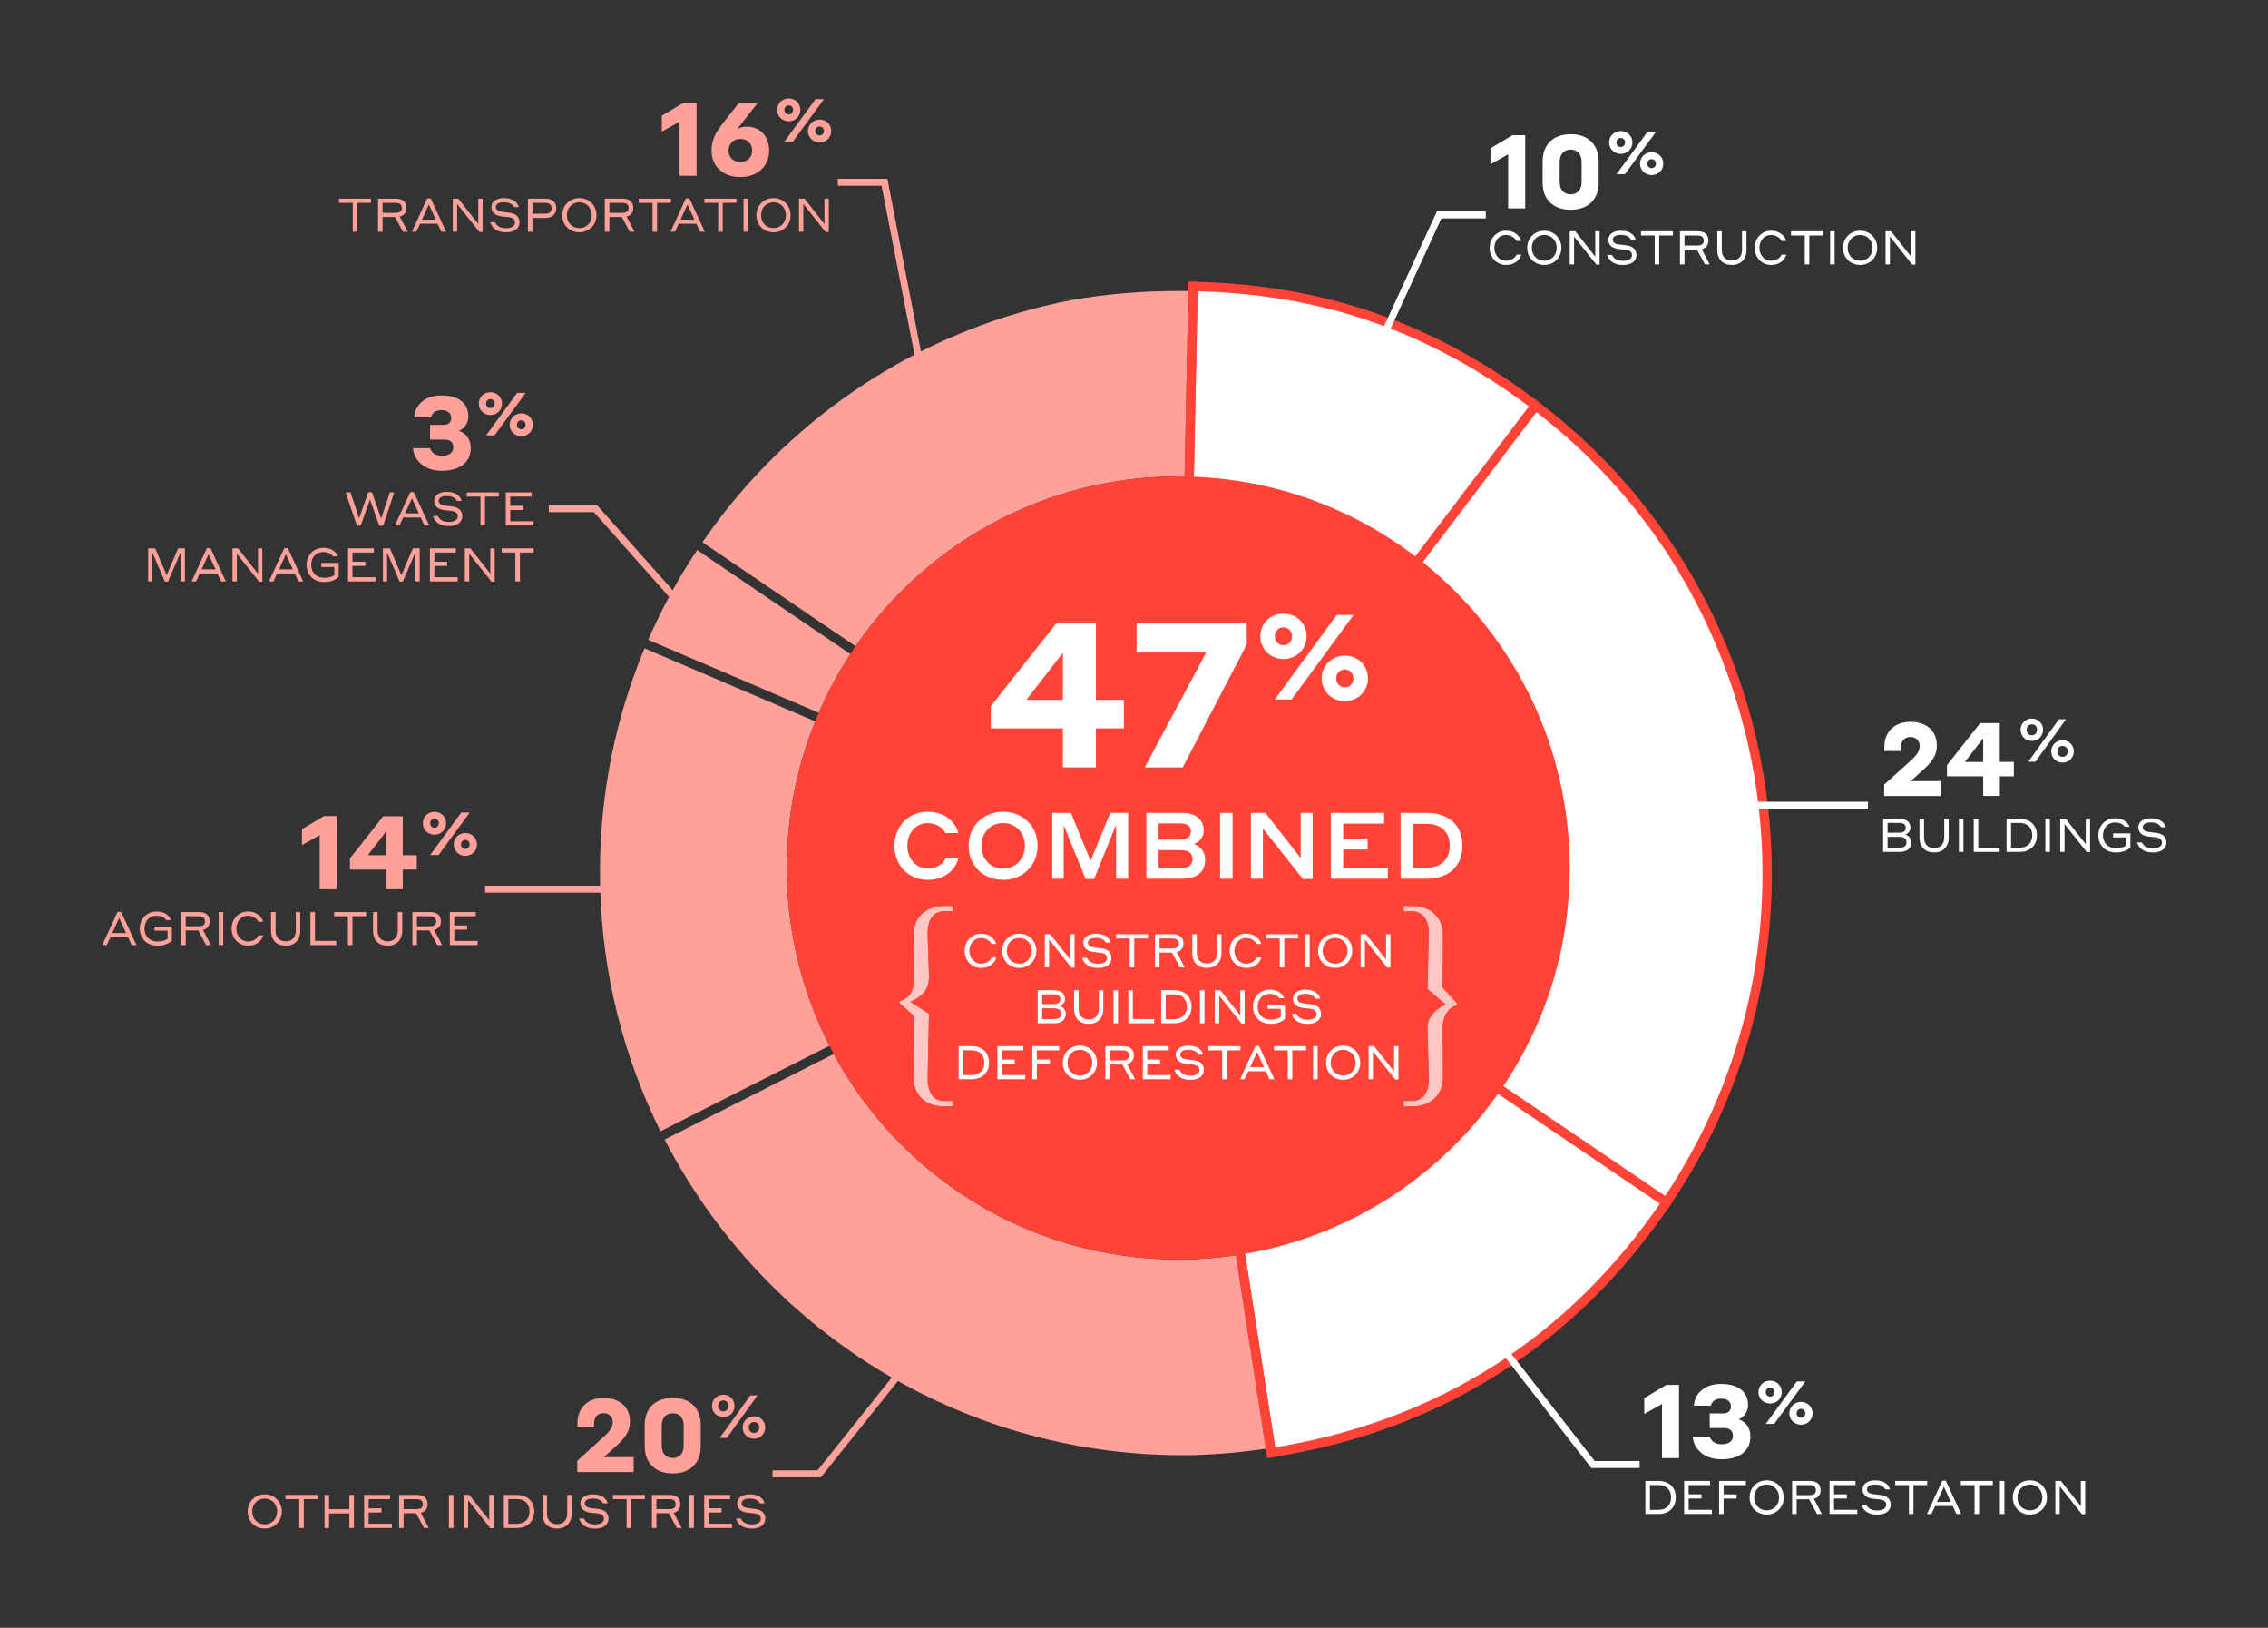 <?xml version="1.0" encoding="utf-8"?>
<!-- Generator: Adobe Illustrator 23.0.1, SVG Export Plug-In . SVG Version: 6.00 Build 0)  -->
<svg version="1.1" xmlns="http://www.w3.org/2000/svg" xmlns:xlink="http://www.w3.org/1999/xlink" x="0px" y="0px"
	 viewBox="0 0 721.41 517.61" style="enable-background:new 0 0 721.41 517.61;" xml:space="preserve">
<rect x="0" y="0" width="721.41" height="517.61" fill="#333333" stroke="none"/>
<style type="text/css">
	.st0{display:none;}
	.st1{display:inline;fill:#FF4337;}
	.st2{fill:#FFFFFF;}
	.st3{fill:#FF4337;}
	.st4{fill:#FFA19B;}
	.st5{fill:#FF7269;}
	.st6{fill:#FFD9D7;}
	.st7{clip-path:url(#SVGID_2_);fill:#FF4337;}
	.st8{clip-path:url(#SVGID_2_);fill:#FFC7C3;}
	.st9{clip-path:url(#SVGID_4_);fill:#FF4337;}
	.st10{clip-path:url(#SVGID_4_);}
	.st11{clip-path:url(#SVGID_6_);fill:#FF4337;}
	.st12{clip-path:url(#SVGID_6_);fill:#FFFFFF;}
	.st13{fill:#FFC7C3;}
	.st14{clip-path:url(#SVGID_8_);fill:#FF4337;}
	.st15{clip-path:url(#SVGID_8_);fill:#FFC7C3;}
</style>
<g id="Layer_2" class="st0">
	<rect x="-147.8" y="-128.7" class="st1" width="1024" height="768"/>
</g>
<g id="Layer_1">
	<path class="st2" d="M375.71,277.59l154.35,104.76c-30.08,44.33-72.76,71.34-125.7,79.57L375.71,277.59"/>
	<path class="st3" d="M375.71,277.59l-0.83,1.23l154.35,104.75l0.83-1.23l-1.23-0.83c-29.89,44.01-72.13,70.75-124.7,78.94
		l0.23,1.47l1.47-0.23l-28.65-184.33L375.71,277.59l-0.83,1.23L375.71,277.59l-1.47,0.23l28.88,185.79l1.47-0.23
		c53.31-8.27,96.41-35.56,126.69-80.2l0.83-1.23l-158.4-107.5l0.52,3.37L375.71,277.59"/>
	<path class="st2" d="M375.71,277.59L488.4,128.93c78.82,59.75,97.2,171.57,41.66,253.41L375.71,277.59"/>
	<path class="st3" d="M375.71,277.59l1.18,0.9l112.69-148.65l-1.18-0.9l-0.9,1.18c47.73,36.18,73.12,91.62,73.12,147.8
		c0,35.84-10.33,71.97-31.8,103.59l1.23,0.83l0.83-1.23L376.54,276.36L375.71,277.59l1.18,0.9L375.71,277.59l-0.83,1.23
		L530.45,384.4l0.83-1.23c21.81-32.13,32.31-68.85,32.31-105.26c0-57.06-25.8-113.4-74.3-150.16l-1.18-0.9L373.58,277.94l1.29,0.88
		L375.71,277.59"/>
	<path class="st2" d="M375.71,277.59l3.79-186.5c41.2,0.84,76.06,12.95,108.9,37.85L375.71,277.59"/>
	<path class="st3" d="M375.71,277.59l1.48,0.03l3.79-186.5l-1.48-0.03l-0.03,1.48c40.93,0.84,75.4,12.83,108.03,37.55l0.9-1.18
		l-1.18-0.9L374.53,276.69L375.71,277.59l1.48,0.03L375.71,277.59l1.18,0.9l113.59-149.84l-1.18-0.9
		C456.24,102.68,421,90.44,379.53,89.6l-1.48-0.03l-3.91,192.54l2.76-3.64L375.71,277.59"/>
	<path class="st4" d="M375.08,92.52c-11.84,0-23.32,0.98-34.38,2.92c-45.17,8.76-84.49,33.92-111.51,69.03
		c-1.97,2.59-3.88,5.24-5.76,7.96l48.71,33.06c22.45-32.62,60.05-54.01,102.64-54.01c0.67,0,1.35,0.01,2.01,0.02l1.2-58.96
		C377.02,92.53,376.04,92.52,375.08,92.52"/>
	<path class="st3" d="M378.05,89.57L378,92.06l-1.21,59.44c0.99,0.02,1.98,0.04,2.96,0.08l1.26-61.95
		c-0.49-0.01-0.99-0.02-1.48-0.03l-0.02,0C379.02,89.59,378.53,89.59,378.05,89.57"/>
	<path class="st4" d="M221.76,174.9c-1.53,2.29-2.99,4.57-4.37,6.85c-1.18,1.95-2.33,3.94-3.44,5.94l0.01,0.01l-0.02,0.02
		c-2.82,5.1-5.42,10.35-7.76,15.73l54.25,23.21c2.83-6.54,6.2-12.79,10.05-18.69L221.76,174.9"/>
	<polyline class="st4" points="221.76,174.9 221.76,174.9 270.48,207.96 270.48,207.96 221.76,174.9 	"/>
	<path class="st4" d="M205.01,206.16c-9.14,21.93-14.18,45.99-14.18,71.23c0,1.42,0.02,2.83,0.05,4.25h0.01v0.26
		c0.67,27.91,7.5,54.29,19.19,77.83l53.74-27.19c-8.66-16.97-13.55-36.18-13.55-56.54c0-16.48,3.2-32.22,9.02-46.61L205.01,206.16"
		/>
	<polyline class="st3" points="205.01,206.16 205.01,206.16 259.28,229.38 259.28,229.38 205.01,206.16 	"/>
	<polyline class="st4" points="206.16,203.43 206.16,203.43 206.17,203.44 206.17,203.44 206.16,203.43 	"/>
	<polyline class="st5" points="206.17,203.44 206.17,203.44 260.43,226.65 260.43,226.65 206.17,203.44 	"/>
	<path class="st4" d="M265.19,335.16l-53.78,27.21c30.81,59.61,93.02,100.36,164.75,100.36c1.31,0,2.6-0.01,3.9-0.04
		c7.47-0.23,15.01-0.9,22.6-2.02l-9.56-61.5c-5.98,0.88-12.11,1.34-18.33,1.34C327.42,400.51,286.24,374.08,265.19,335.16"/>
	<polyline class="st4" points="393.11,399.17 393.11,399.17 402.67,460.67 402.67,460.67 393.11,399.17 	"/>
	<path class="st4" d="M406.05,463.15c-0.49,0.08-0.98,0.16-1.46,0.23L406.05,463.15"/>
	<path class="st3" d="M265.19,335.16l-53.78,27.21l0,0L265.19,335.16L265.19,335.16"/>
	<path class="st3" d="M396.04,398.7c-0.97,0.17-1.95,0.32-2.93,0.47l9.56,61.5h0l0.03,0.18l0.43,2.76c0.49-0.08,0.98-0.15,1.47-0.23
		l0,0c0.49-0.08,0.98-0.15,1.46-0.23L396.04,398.7"/>
	<polyline class="st4" points="210.07,359.72 209.92,359.8 209.92,359.8 210.07,359.72 210.07,359.72 	"/>
	<polyline class="st5" points="263.81,332.54 210.07,359.72 210.07,359.72 263.81,332.54 263.81,332.54 	"/>
	<g>
		<path class="st2" d="M534.07,463.64h-5.42v-17.19l-5.64,3.17v-5.06l7.01-4.18h4.05V463.64z"/>
		<path class="st2" d="M547.64,464.03c-6.39,0-9-4.05-9.23-7.18h5.48c0.2,0.95,1.21,2.41,3.72,2.41c2.32,0,3.62-1.04,3.62-2.64
			c0-1.66-0.98-2.51-2.8-2.51h-4.6v-4.67h4.24c1.6,0,2.51-0.78,2.51-2.22c0-1.57-1.21-2.48-3.17-2.48c-2.25,0-3.03,1.34-3.23,2.25
			h-5.38c0.13-3.26,2.81-6.92,8.61-6.92c5.48,0,8.61,2.48,8.61,6.66c0,2.58-1.66,4.05-3,4.6c1.73,0.52,3.75,2.12,3.75,5.61
			C556.77,461.19,553.38,464.03,547.64,464.03z"/>
	</g>
	<g>
		<path class="st2" d="M559.34,442.67c0-2.05,1.62-3.63,3.71-3.63c2.07,0,3.69,1.58,3.69,3.63c0,2.06-1.62,3.63-3.69,3.63
			C560.95,446.31,559.34,444.73,559.34,442.67z M571.55,439.27h2.7l-9.91,13.51h-2.68L571.55,439.27z M564.42,442.67
			c0-0.8-0.57-1.43-1.37-1.43c-0.82,0-1.39,0.63-1.39,1.43c0,0.8,0.57,1.43,1.39,1.43C563.85,444.1,564.42,443.47,564.42,442.67z
			 M569.16,449.41c0-2.05,1.64-3.63,3.71-3.63s3.69,1.58,3.69,3.63c0,2.05-1.62,3.63-3.69,3.63S569.16,451.46,569.16,449.41z
			 M574.23,449.41c0-0.8-0.57-1.43-1.37-1.43c-0.82,0-1.39,0.63-1.39,1.43c0,0.8,0.57,1.43,1.39,1.43
			C573.66,450.84,574.23,450.21,574.23,449.41z"/>
	</g>
	<g>
		<path class="st2" d="M523.37,470.91h4.15c3.38,0,5.51,2.06,5.51,5.26c0,3.14-2.12,5.26-5.51,5.26h-4.15V470.91z M524.81,472.23
			v7.88h2.71c2.49,0,4.03-1.54,4.03-3.94c0-2.47-1.54-3.94-4.03-3.94H524.81z"/>
		<path class="st2" d="M535.7,470.91h8.24v1.33h-6.82v2.93h4.08v1.33h-4.08v3.59h7.41v1.33h-8.83V470.91z"/>
		<path class="st2" d="M546.81,470.91h8.54v1.35h-7.1v2.92h4.13v1.35h-4.13v4.91h-1.44V470.91z"/>
		<path class="st2" d="M556.51,476.17c0-3.07,2.33-5.44,5.44-5.44c3.1,0,5.44,2.37,5.44,5.44c0,3.07-2.34,5.44-5.44,5.44
			C558.8,481.61,556.51,479.27,556.51,476.17z M565.9,476.17c0-2.24-1.59-4.1-3.96-4.1c-2.37,0-3.96,1.85-3.96,4.1
			c0,2.3,1.59,4.1,3.96,4.1C564.32,480.28,565.9,478.44,565.9,476.17z"/>
		<path class="st2" d="M570.04,470.91h5.59c2.27,0,3.47,1.02,3.47,2.98c0,1.39-0.76,2.36-2.15,2.71l2.55,4.83h-1.53l-2.52-4.68
			h-3.97v4.68h-1.44V470.91z M571.48,472.24v3.19h4.1c1.35,0,2.03-0.47,2.03-1.54c0-1.14-0.68-1.64-2.03-1.64H571.48z"/>
		<path class="st2" d="M581.95,470.91h8.24v1.33h-6.82v2.93h4.08v1.33h-4.08v3.59h7.41v1.33h-8.83V470.91z"/>
		<path class="st2" d="M593.87,473.61c0,0.86,0.73,1.35,2.02,1.51l2.06,0.24c1.78,0.21,3.45,0.93,3.45,3.13
			c0,1.7-1.39,3.14-4.28,3.14c-3.26,0-4.58-1.66-5.05-3.2h1.54c0.34,0.8,1.27,1.88,3.51,1.88c1.82,0,2.85-0.74,2.85-1.75
			c0-1.23-0.87-1.63-2.13-1.78l-2.07-0.22c-1.88-0.21-3.32-1.11-3.32-2.95c0-1.72,1.57-2.87,3.99-2.87c3.14,0,4.39,1.54,4.73,2.86
			h-1.5c-0.35-0.7-1.23-1.54-3.23-1.54C594.73,472.05,593.87,472.67,593.87,473.61z"/>
		<path class="st2" d="M602.83,470.91h10.18v1.33h-4.37v9.19h-1.44v-9.19h-4.37V470.91z"/>
		<path class="st2" d="M621.12,478.9h-5.6l-1.17,2.53h-1.42l4.86-10.58h1.14l4.88,10.58h-1.51L621.12,478.9z M620.53,477.59
			l-2.21-4.8l-2.21,4.8H620.53z"/>
		<path class="st2" d="M623.7,470.91h10.18v1.33h-4.37v9.19h-1.44v-9.19h-4.37V470.91z"/>
		<path class="st2" d="M636.13,470.91h1.44v10.52h-1.44V470.91z"/>
		<path class="st2" d="M640.23,476.17c0-3.07,2.33-5.44,5.44-5.44c3.1,0,5.44,2.37,5.44,5.44c0,3.07-2.34,5.44-5.44,5.44
			C642.53,481.61,640.23,479.27,640.23,476.17z M649.63,476.17c0-2.24-1.59-4.1-3.96-4.1c-2.37,0-3.96,1.85-3.96,4.1
			c0,2.3,1.59,4.1,3.96,4.1C648.04,480.28,649.63,478.44,649.63,476.17z"/>
		<path class="st2" d="M663.25,481.51h-1.02l-7.08-8.91v8.83h-1.38v-10.52h1.75l6.36,8.06v-8.06h1.38V481.51z"/>
	</g>
	<path class="st4" d="M107.11,282.75h-5.42v-17.19l-5.64,3.17v-5.06l7.01-4.18h4.05V282.75z"/>
	<path class="st4" d="M128.12,276.52v6.23h-5.29v-6.23h-11.52v-3.56l10.57-13.38h6.23v12.36h4.47v4.57H128.12z M122.83,271.95v-7.54
		l-5.84,7.54H122.83z"/>
	<path class="st4" d="M134.5,261.78c0-2.05,1.62-3.63,3.71-3.63c2.07,0,3.69,1.58,3.69,3.63c0,2.06-1.62,3.63-3.69,3.63
		C136.11,265.42,134.5,263.84,134.5,261.78z M146.71,258.38h2.7l-9.91,13.51h-2.68L146.71,258.38z M139.58,261.78
		c0-0.8-0.57-1.43-1.37-1.43c-0.82,0-1.39,0.63-1.39,1.43c0,0.8,0.57,1.43,1.39,1.43C139.01,263.21,139.58,262.58,139.58,261.78z
		 M144.32,268.52c0-2.05,1.64-3.63,3.71-3.63c2.07,0,3.69,1.58,3.69,3.63c0,2.05-1.62,3.63-3.69,3.63
		C145.95,272.15,144.32,270.57,144.32,268.52z M149.39,268.52c0-0.8-0.57-1.43-1.37-1.43c-0.82,0-1.39,0.63-1.39,1.43
		c0,0.8,0.57,1.43,1.39,1.43C148.82,269.95,149.39,269.32,149.39,268.52z"/>
	<path class="st4" d="M40.72,298.01h-5.6l-1.17,2.53h-1.42l4.86-10.58h1.14l4.88,10.58h-1.51L40.72,298.01z M40.12,296.7l-2.21-4.8
		l-2.21,4.8H40.12z"/>
	<path class="st4" d="M50.09,300.72c-3.36,0-5.62-2.25-5.62-5.45c0-3.11,2.24-5.42,5.34-5.42c2.92,0,4.21,1.63,4.59,2.71h-1.5
		c-0.37-0.47-1.28-1.38-3.1-1.38c-2.39,0-3.85,1.79-3.85,4.09c0,2.47,1.67,4.12,4.13,4.12c1.6,0,2.68-0.44,3.23-0.86v-2.59h-4.15
		v-1.29h5.51v4.45C53.88,299.86,52.44,300.72,50.09,300.72z"/>
	<path class="st4" d="M57.64,290.02h5.59c2.27,0,3.47,1.02,3.47,2.98c0,1.39-0.76,2.36-2.15,2.71l2.55,4.83h-1.53l-2.52-4.68h-3.97
		v4.68h-1.44V290.02z M59.08,291.35v3.19h4.1c1.35,0,2.03-0.47,2.03-1.54c0-1.14-0.68-1.64-2.03-1.64H59.08z"/>
	<path class="st4" d="M69.56,290.02H71v10.52h-1.44V290.02z"/>
	<path class="st4" d="M73.67,295.28c0-3.04,2.21-5.44,5.2-5.44c3.07,0,4.51,2,4.85,3.26h-1.5c-0.37-0.74-1.45-1.91-3.35-1.91
		c-2.25,0-3.7,1.88-3.7,4.09s1.45,4.09,3.7,4.09c2.13,0,3.04-1.24,3.38-1.93h1.47c-0.31,1.19-1.64,3.28-4.85,3.28
		C75.86,300.72,73.67,298.33,73.67,295.28z"/>
	<path class="st4" d="M94.09,295.98v-5.96h1.42v6.08c0,2.55-1.62,4.62-4.64,4.62c-3.14,0-4.65-2.05-4.65-4.62v-6.08h1.44v5.96
		c0,2,1.14,3.36,3.22,3.36C92.92,299.34,94.09,297.98,94.09,295.98z"/>
	<path class="st4" d="M106.98,300.54h-8.24v-10.52h1.44v9.17h6.8V300.54z"/>
	<path class="st4" d="M106.3,290.02h10.18v1.33h-4.37v9.19h-1.44v-9.19h-4.37V290.02z"/>
	<path class="st4" d="M126.53,295.98v-5.96h1.42v6.08c0,2.55-1.62,4.62-4.64,4.62c-3.14,0-4.65-2.05-4.65-4.62v-6.08h1.44v5.96
		c0,2,1.14,3.36,3.22,3.36C125.36,299.34,126.53,297.98,126.53,295.98z"/>
	<path class="st4" d="M131.18,290.02h5.59c2.27,0,3.47,1.02,3.47,2.98c0,1.39-0.76,2.36-2.15,2.71l2.55,4.83h-1.53l-2.52-4.68h-3.97
		v4.68h-1.44V290.02z M132.62,291.35v3.19h4.1c1.35,0,2.03-0.47,2.03-1.54c0-1.14-0.68-1.64-2.03-1.64H132.62z"/>
	<path class="st4" d="M143.08,290.02h8.24v1.33h-6.82v2.93h4.08v1.33h-4.08v3.59h7.41v1.33h-8.83V290.02z"/>
	<path class="st4" d="M140.59,149.7c-6.39,0-9-4.05-9.23-7.18h5.48c0.2,0.95,1.21,2.41,3.72,2.41c2.32,0,3.62-1.04,3.62-2.64
		c0-1.66-0.98-2.51-2.8-2.51h-4.6v-4.67h4.24c1.6,0,2.51-0.78,2.51-2.22c0-1.57-1.21-2.48-3.17-2.48c-2.25,0-3.03,1.34-3.23,2.25
		h-5.38c0.13-3.26,2.81-6.92,8.61-6.92c5.48,0,8.61,2.48,8.61,6.66c0,2.58-1.66,4.04-3,4.6c1.73,0.52,3.75,2.12,3.75,5.61
		C149.73,146.86,146.34,149.7,140.59,149.7z"/>
	<path class="st4" d="M152.29,128.34c0-2.06,1.62-3.63,3.71-3.63c2.07,0,3.69,1.58,3.69,3.63c0,2.05-1.62,3.63-3.69,3.63
		C153.91,131.97,152.29,130.39,152.29,128.34z M164.51,124.93h2.7l-9.91,13.51h-2.68L164.51,124.93z M157.37,128.34
		c0-0.8-0.57-1.43-1.37-1.43c-0.82,0-1.39,0.63-1.39,1.43c0,0.8,0.57,1.43,1.39,1.43C156.8,129.77,157.37,129.14,157.37,128.34z
		 M162.11,135.08c0-2.05,1.64-3.63,3.71-3.63s3.69,1.58,3.69,3.63c0,2.06-1.62,3.63-3.69,3.63S162.11,137.13,162.11,135.08z
		 M167.19,135.08c0-0.8-0.57-1.43-1.37-1.43c-0.82,0-1.39,0.63-1.39,1.43s0.57,1.43,1.39,1.43
		C166.62,136.5,167.19,135.87,167.19,135.08z"/>
	<path class="st4" d="M117.68,158.83l-2.96,8.33h-1.17l-3.62-10.58h1.56l2.73,8.25l2.9-8.31h1.2l2.92,8.39l2.76-8.33h1.39
		l-3.51,10.58h-1.25L117.68,158.83z"/>
	<path class="st4" d="M133.83,164.56h-5.6l-1.17,2.53h-1.42l4.86-10.58h1.14l4.88,10.58H135L133.83,164.56z M133.24,163.26
		l-2.21-4.8l-2.21,4.8H133.24z"/>
	<path class="st4" d="M139.52,159.27c0,0.86,0.73,1.35,2.02,1.51l2.06,0.24c1.78,0.21,3.45,0.93,3.45,3.13
		c0,1.7-1.39,3.14-4.28,3.14c-3.26,0-4.58-1.66-5.05-3.2h1.54c0.34,0.8,1.27,1.88,3.51,1.88c1.82,0,2.85-0.74,2.85-1.75
		c0-1.23-0.87-1.63-2.13-1.78l-2.07-0.22c-1.88-0.21-3.32-1.11-3.32-2.95c0-1.72,1.57-2.87,3.99-2.87c3.14,0,4.39,1.54,4.73,2.86
		h-1.5c-0.35-0.7-1.23-1.54-3.23-1.54C140.38,157.72,139.52,158.34,139.52,159.27z"/>
	<path class="st4" d="M148.47,156.58h10.18v1.33h-4.37v9.19h-1.44v-9.19h-4.37V156.58z"/>
	<path class="st4" d="M160.88,156.58h8.24v1.33h-6.82v2.93h4.08v1.33h-4.08v3.59h7.41v1.33h-8.83V156.58z"/>
	<path class="st4" d="M53.01,182.9l3.66-8.54h2.15v10.52h-1.36v-9.28l-4.02,9.34h-0.99l-3.99-9.28v9.22h-1.33v-10.52h2.22
		L53.01,182.9z"/>
	<path class="st4" d="M69.14,182.36h-5.6l-1.17,2.53h-1.42l4.86-10.58h1.14l4.88,10.58h-1.51L69.14,182.36z M68.55,181.05l-2.21-4.8
		l-2.21,4.8H68.55z"/>
	<path class="st4" d="M83.43,184.96h-1.02l-7.08-8.91v8.83h-1.38v-10.52h1.75l6.36,8.06v-8.06h1.38V184.96z"/>
	<path class="st4" d="M93.75,182.36h-5.6l-1.17,2.53h-1.42l4.86-10.58h1.14l4.88,10.58h-1.51L93.75,182.36z M93.16,181.05l-2.21-4.8
		l-2.21,4.8H93.16z"/>
	<path class="st4" d="M103.14,185.07c-3.36,0-5.62-2.25-5.62-5.45c0-3.11,2.24-5.42,5.34-5.42c2.92,0,4.21,1.63,4.59,2.71h-1.5
		c-0.37-0.47-1.28-1.38-3.1-1.38c-2.39,0-3.85,1.79-3.85,4.09c0,2.47,1.67,4.12,4.13,4.12c1.6,0,2.68-0.44,3.23-0.86v-2.59h-4.15
		v-1.29h5.51v4.45C106.93,184.21,105.49,185.07,103.14,185.07z"/>
	<path class="st4" d="M110.69,174.37h8.24v1.33h-6.82v2.93h4.08v1.33h-4.08v3.59h7.41v1.33h-8.83V174.37z"/>
	<path class="st4" d="M127.68,182.9l3.66-8.54h2.15v10.52h-1.36v-9.28l-4.02,9.34h-0.99l-3.99-9.28v9.22h-1.33v-10.52h2.22
		L127.68,182.9z"/>
	<path class="st4" d="M136.75,174.37h8.24v1.33h-6.82v2.93h4.08v1.33h-4.08v3.59h7.41v1.33h-8.83V174.37z"/>
	<path class="st4" d="M157.34,184.96h-1.02l-7.08-8.91v8.83h-1.38v-10.52h1.75l6.36,8.06v-8.06h1.38V184.96z"/>
	<path class="st4" d="M159.57,174.37h10.18v1.33h-4.37v9.19h-1.44v-9.19h-4.37V174.37z"/>
	<path class="st4" d="M221.56,55.9h-5.42V38.7l-5.64,3.16v-5.06l7.01-4.18h4.05V55.9z"/>
	<path class="st4" d="M235.49,56.29c-5.64,0-9.17-3.52-9.17-8.38c0-3.65,1.47-5.97,3.85-9l4.83-6.17h6l-6.62,8.42
		c0.72-0.49,1.73-0.88,3.16-0.88c4.27,0,7.11,3.1,7.11,7.6C244.65,52.7,241.16,56.29,235.49,56.29z M235.49,44.18
		c-2.25,0-3.75,1.57-3.75,3.72c0,2.06,1.43,3.62,3.75,3.62c2.35,0,3.75-1.57,3.75-3.65C239.24,45.75,237.83,44.18,235.49,44.18z"/>
	<path class="st4" d="M247.18,34.93c0-2.06,1.62-3.63,3.71-3.63c2.07,0,3.69,1.58,3.69,3.63c0,2.05-1.62,3.63-3.69,3.63
		C248.8,38.56,247.18,36.98,247.18,34.93z M259.4,31.52h2.7l-9.91,13.51h-2.68L259.4,31.52z M252.26,34.93
		c0-0.8-0.57-1.43-1.37-1.43c-0.82,0-1.39,0.63-1.39,1.43c0,0.8,0.57,1.43,1.39,1.43C251.69,36.36,252.26,35.73,252.26,34.93z
		 M257,41.66c0-2.05,1.64-3.63,3.71-3.63c2.07,0,3.69,1.58,3.69,3.63c0,2.06-1.62,3.63-3.69,3.63C258.64,45.3,257,43.72,257,41.66z
		 M262.08,41.66c0-0.8-0.57-1.43-1.37-1.43c-0.82,0-1.39,0.63-1.39,1.43c0,0.8,0.57,1.43,1.39,1.43
		C261.51,43.09,262.08,42.46,262.08,41.66z"/>
	<path class="st4" d="M107.84,63.17h10.18v1.33h-4.37v9.19h-1.44V64.5h-4.37V63.17z"/>
	<path class="st4" d="M120.25,63.17h5.59c2.27,0,3.47,1.02,3.47,2.98c0,1.39-0.76,2.36-2.15,2.71l2.55,4.83h-1.53l-2.52-4.68h-3.97
		v4.68h-1.44V63.17z M121.69,64.5v3.19h4.1c1.35,0,2.03-0.47,2.03-1.54c0-1.14-0.68-1.64-2.03-1.64H121.69z"/>
	<path class="st4" d="M139.21,71.15h-5.6l-1.17,2.53h-1.42l4.86-10.58h1.14l4.88,10.58h-1.51L139.21,71.15z M138.62,69.85l-2.21-4.8
		l-2.21,4.8H138.62z"/>
	<path class="st4" d="M153.5,73.76h-1.02l-7.08-8.91v8.83h-1.38V63.17h1.75l6.36,8.06v-8.06h1.38V73.76z"/>
	<path class="st4" d="M157.72,65.86c0,0.86,0.73,1.35,2.02,1.51l2.06,0.24c1.78,0.21,3.45,0.93,3.45,3.13c0,1.7-1.39,3.14-4.28,3.14
		c-3.26,0-4.58-1.66-5.05-3.2h1.54c0.34,0.8,1.27,1.88,3.51,1.88c1.82,0,2.85-0.74,2.85-1.75c0-1.23-0.87-1.63-2.13-1.78l-2.07-0.22
		c-1.88-0.21-3.32-1.11-3.32-2.95c0-1.72,1.57-2.87,3.99-2.87c3.14,0,4.39,1.54,4.73,2.86h-1.5c-0.35-0.7-1.23-1.54-3.23-1.54
		C158.58,64.31,157.72,64.93,157.72,65.86z"/>
	<path class="st4" d="M167.92,63.17h5.47c2.33,0,3.54,1.11,3.54,3.04c0,1.85-1.21,3.1-3.54,3.1h-4.03v4.39h-1.44V63.17z
		 M169.36,64.5v3.47h4.07c1.35,0,2.02-0.73,2.02-1.73c0-1.1-0.67-1.73-2.02-1.73H169.36z"/>
	<path class="st4" d="M178.85,68.43c0-3.07,2.33-5.44,5.44-5.44c3.1,0,5.44,2.37,5.44,5.44s-2.34,5.44-5.44,5.44
		C181.14,73.87,178.85,71.52,178.85,68.43z M188.24,68.43c0-2.24-1.59-4.1-3.96-4.1c-2.37,0-3.96,1.85-3.96,4.1
		c0,2.3,1.59,4.1,3.96,4.1C186.66,72.53,188.24,70.69,188.24,68.43z"/>
	<path class="st4" d="M192.38,63.17h5.59c2.27,0,3.47,1.02,3.47,2.98c0,1.39-0.76,2.36-2.15,2.71l2.55,4.83h-1.53l-2.52-4.68h-3.97
		v4.68h-1.44V63.17z M193.82,64.5v3.19h4.1c1.35,0,2.03-0.47,2.03-1.54c0-1.14-0.68-1.64-2.03-1.64H193.82z"/>
	<path class="st4" d="M203.19,63.17h10.18v1.33H209v9.19h-1.44V64.5h-4.37V63.17z"/>
	<path class="st4" d="M221.49,71.15h-5.6l-1.17,2.53h-1.42l4.86-10.58h1.14l4.88,10.58h-1.51L221.49,71.15z M220.89,69.85l-2.21-4.8
		l-2.21,4.8H220.89z"/>
	<path class="st4" d="M224.07,63.17h10.18v1.33h-4.37v9.19h-1.44V64.5h-4.37V63.17z"/>
	<path class="st4" d="M236.5,63.17h1.44v10.52h-1.44V63.17z"/>
	<path class="st4" d="M240.6,68.43c0-3.07,2.33-5.44,5.44-5.44c3.1,0,5.44,2.37,5.44,5.44s-2.34,5.44-5.44,5.44
		C242.9,73.87,240.6,71.52,240.6,68.43z M250,68.43c0-2.24-1.59-4.1-3.96-4.1c-2.37,0-3.96,1.85-3.96,4.1c0,2.3,1.59,4.1,3.96,4.1
		C248.41,72.53,250,70.69,250,68.43z"/>
	<path class="st4" d="M263.62,73.76h-1.02l-7.08-8.91v8.83h-1.38V63.17h1.75l6.36,8.06v-8.06h1.38V73.76z"/>
	<g>
		<path class="st2" d="M485.14,66.27h-5.42V49.08l-5.64,3.16v-5.06l7.01-4.18h4.05V66.27z"/>
		<path class="st2" d="M508.5,51.33v6.72c0,5.42-3.39,8.65-8.91,8.65c-5.48,0-8.91-3.23-8.91-8.65v-6.72c0-5.35,3.39-8.65,8.91-8.65
			C505.14,42.69,508.5,45.98,508.5,51.33z M503.08,57.89V51.5c0-2.28-1.14-3.92-3.49-3.92c-2.32,0-3.49,1.63-3.49,3.92v6.39
			c0,2.28,1.17,3.91,3.49,3.91C501.94,61.8,503.08,60.17,503.08,57.89z"/>
	</g>
	<g>
		<path class="st2" d="M511.84,45.31c0-2.06,1.62-3.63,3.71-3.63c2.07,0,3.69,1.58,3.69,3.63c0,2.05-1.62,3.63-3.69,3.63
			C513.46,48.94,511.84,47.36,511.84,45.31z M524.06,41.9h2.7l-9.91,13.51h-2.68L524.06,41.9z M516.92,45.31
			c0-0.8-0.57-1.43-1.37-1.43c-0.82,0-1.39,0.63-1.39,1.43c0,0.8,0.57,1.43,1.39,1.43C516.35,46.74,516.92,46.11,516.92,45.31z
			 M521.66,52.04c0-2.05,1.64-3.63,3.71-3.63c2.07,0,3.69,1.58,3.69,3.63c0,2.06-1.62,3.63-3.69,3.63
			C523.3,55.68,521.66,54.1,521.66,52.04z M526.74,52.04c0-0.8-0.57-1.43-1.37-1.43c-0.82,0-1.39,0.63-1.39,1.43
			s0.57,1.43,1.39,1.43C526.17,53.47,526.74,52.84,526.74,52.04z"/>
	</g>
	<g>
		<path class="st2" d="M473.83,78.81c0-3.04,2.21-5.44,5.2-5.44c3.07,0,4.51,2,4.85,3.26h-1.5c-0.37-0.74-1.45-1.91-3.35-1.91
			c-2.25,0-3.7,1.88-3.7,4.09c0,2.21,1.45,4.09,3.7,4.09c2.13,0,3.04-1.24,3.38-1.93h1.47c-0.31,1.19-1.64,3.28-4.85,3.28
			C476.02,84.24,473.83,81.86,473.83,78.81z"/>
		<path class="st2" d="M485.77,78.81c0-3.07,2.33-5.44,5.44-5.44c3.1,0,5.44,2.37,5.44,5.44s-2.34,5.44-5.44,5.44
			C488.06,84.24,485.77,81.9,485.77,78.81z M495.16,78.81c0-2.24-1.59-4.1-3.96-4.1c-2.37,0-3.96,1.85-3.96,4.1
			c0,2.3,1.59,4.1,3.96,4.1C493.58,82.91,495.16,81.07,495.16,78.81z"/>
		<path class="st2" d="M508.79,84.14h-1.02l-7.08-8.91v8.83h-1.38V73.55h1.75l6.36,8.06v-8.06h1.38V84.14z"/>
		<path class="st2" d="M513,76.24c0,0.86,0.73,1.35,2.02,1.51l2.06,0.24c1.78,0.21,3.45,0.93,3.45,3.13c0,1.7-1.39,3.14-4.28,3.14
			c-3.26,0-4.58-1.66-5.05-3.2h1.54c0.34,0.8,1.27,1.88,3.51,1.88c1.82,0,2.85-0.74,2.85-1.75c0-1.23-0.87-1.63-2.13-1.78
			l-2.07-0.22c-1.88-0.21-3.32-1.11-3.32-2.95c0-1.72,1.57-2.87,3.99-2.87c3.14,0,4.39,1.54,4.73,2.86h-1.5
			c-0.35-0.7-1.23-1.54-3.23-1.54C513.86,74.69,513,75.31,513,76.24z"/>
		<path class="st2" d="M521.96,73.55h10.18v1.33h-4.37v9.19h-1.44v-9.19h-4.37V73.55z"/>
		<path class="st2" d="M534.37,73.55h5.59c2.27,0,3.47,1.02,3.47,2.98c0,1.39-0.76,2.36-2.15,2.71l2.55,4.83h-1.53l-2.52-4.68h-3.97
			v4.68h-1.44V73.55z M535.81,74.88v3.19h4.1c1.35,0,2.03-0.47,2.03-1.54c0-1.14-0.68-1.64-2.03-1.64H535.81z"/>
		<path class="st2" d="M554.1,79.5v-5.96h1.42v6.08c0,2.55-1.62,4.62-4.64,4.62c-3.14,0-4.65-2.05-4.65-4.62v-6.08h1.44v5.96
			c0,2,1.14,3.36,3.22,3.36C552.93,82.87,554.1,81.5,554.1,79.5z"/>
		<path class="st2" d="M558.14,78.81c0-3.04,2.21-5.44,5.2-5.44c3.07,0,4.51,2,4.85,3.26h-1.5c-0.37-0.74-1.45-1.91-3.35-1.91
			c-2.25,0-3.7,1.88-3.7,4.09c0,2.21,1.45,4.09,3.7,4.09c2.13,0,3.04-1.24,3.38-1.93h1.47c-0.31,1.19-1.64,3.28-4.85,3.28
			C560.33,84.24,558.14,81.86,558.14,78.81z"/>
		<path class="st2" d="M569.7,73.55h10.18v1.33h-4.37v9.19h-1.44v-9.19h-4.37V73.55z"/>
		<path class="st2" d="M582.13,73.55h1.44v10.52h-1.44V73.55z"/>
		<path class="st2" d="M586.23,78.81c0-3.07,2.33-5.44,5.44-5.44c3.1,0,5.44,2.37,5.44,5.44s-2.34,5.44-5.44,5.44
			C588.53,84.24,586.23,81.9,586.23,78.81z M595.63,78.81c0-2.24-1.59-4.1-3.96-4.1c-2.37,0-3.96,1.85-3.96,4.1
			c0,2.3,1.59,4.1,3.96,4.1C594.04,82.91,595.63,81.07,595.63,78.81z"/>
		<path class="st2" d="M609.25,84.14h-1.02l-7.08-8.91v8.83h-1.38V73.55h1.75l6.36,8.06v-8.06h1.38V84.14z"/>
	</g>
	<g>
		<path class="st2" d="M617.26,253.1h-17.94v-3.59l8.61-7.8c1.76-1.66,2.68-2.81,2.68-4.47c0-1.66-1.08-2.87-2.97-2.87
			c-1.86,0-2.97,1.34-2.97,3.2v1.24h-5.29v-1.4c0-4.37,2.94-7.86,8.25-7.86c5.38,0,8.45,3.03,8.45,7.5c0,3.59-2.09,5.74-4.96,8.29
			l-3.33,3.03h9.46V253.1z"/>
		<path class="st2" d="M636.11,246.86v6.23h-5.29v-6.23h-11.52v-3.56l10.57-13.38h6.23v12.36h4.47v4.57H636.11z M630.82,242.3v-7.54
			l-5.84,7.54H630.82z"/>
	</g>
	<g>
		<path class="st2" d="M642.71,232.05c0-2.02,1.56-3.56,3.58-3.56c2.02,0,3.58,1.54,3.58,3.56c0,2.02-1.56,3.56-3.58,3.56
			C644.27,235.61,642.71,234.07,642.71,232.05z M647.96,232.05c0-0.97-0.68-1.73-1.68-1.73c-0.99,0-1.66,0.76-1.66,1.73
			c0,0.99,0.67,1.75,1.66,1.75C647.27,233.8,647.96,233.04,647.96,232.05z M654.9,228.72h2.26l-9.74,13.51h-2.26L654.9,228.72z
			 M652.47,238.94c0-2.02,1.56-3.56,3.58-3.56c2.02,0,3.58,1.54,3.58,3.56c0,2.02-1.56,3.56-3.58,3.56
			C654.03,242.5,652.47,240.96,652.47,238.94z M657.72,238.94c0-0.99-0.68-1.75-1.67-1.75c-0.97,0-1.66,0.76-1.66,1.75
			c0,0.97,0.68,1.73,1.66,1.73C657.03,240.67,657.72,239.91,657.72,238.94z"/>
	</g>
	<g>
		<path class="st2" d="M598.99,260.37h5.16c2.28,0,3.53,1.04,3.53,2.85c0,1.14-0.84,1.9-1.69,2.15c1.04,0.27,1.91,1.16,1.91,2.5
			c0,1.85-1.23,3.02-3.65,3.02h-5.26V260.37z M600.41,261.68v3.11h3.71c1.38,0,2.07-0.55,2.07-1.56c0-1.05-0.68-1.56-2.07-1.56
			H600.41z M600.41,266.12v3.45h3.81c1.53,0,2.22-0.65,2.22-1.73c0-1.1-0.71-1.72-2.22-1.72H600.41z"/>
		<path class="st2" d="M618.43,266.32v-5.96h1.42v6.08c0,2.55-1.62,4.62-4.64,4.62c-3.14,0-4.65-2.05-4.65-4.62v-6.08H612v5.96
			c0,2,1.14,3.36,3.22,3.36C617.26,269.69,618.43,268.32,618.43,266.32z"/>
		<path class="st2" d="M623.09,260.37h1.44v10.52h-1.44V260.37z"/>
		<path class="st2" d="M636.05,270.89h-8.24v-10.52h1.44v9.17h6.8V270.89z"/>
		<path class="st2" d="M638.25,260.37h4.15c3.38,0,5.51,2.06,5.51,5.26c0,3.14-2.12,5.26-5.51,5.26h-4.15V260.37z M639.68,261.68
			v7.88h2.71c2.49,0,4.03-1.54,4.03-3.94c0-2.47-1.54-3.94-4.03-3.94H639.68z"/>
		<path class="st2" d="M650.6,260.37h1.44v10.52h-1.44V260.37z"/>
		<path class="st2" d="M664.8,270.96h-1.02l-7.08-8.91v8.83h-1.38v-10.52h1.75l6.36,8.06v-8.06h1.38V270.96z"/>
		<path class="st2" d="M673.07,271.07c-3.36,0-5.62-2.25-5.62-5.45c0-3.11,2.24-5.42,5.34-5.42c2.92,0,4.21,1.63,4.59,2.71h-1.5
			c-0.37-0.47-1.28-1.38-3.1-1.38c-2.39,0-3.85,1.79-3.85,4.09c0,2.47,1.67,4.12,4.13,4.12c1.6,0,2.68-0.44,3.23-0.86v-2.59h-4.15
			v-1.29h5.51v4.45C676.87,270.21,675.43,271.07,673.07,271.07z"/>
		<path class="st2" d="M681.57,263.06c0,0.86,0.73,1.35,2.02,1.51l2.06,0.24c1.78,0.21,3.45,0.93,3.45,3.13
			c0,1.7-1.39,3.14-4.28,3.14c-3.26,0-4.58-1.66-5.05-3.2h1.54c0.34,0.8,1.27,1.88,3.51,1.88c1.82,0,2.85-0.74,2.85-1.75
			c0-1.23-0.87-1.63-2.13-1.78l-2.07-0.22c-1.88-0.21-3.32-1.11-3.32-2.95c0-1.72,1.57-2.87,3.99-2.87c3.14,0,4.39,1.54,4.73,2.86
			h-1.5c-0.35-0.7-1.23-1.54-3.23-1.54C682.43,261.51,681.57,262.13,681.57,263.06z"/>
	</g>
	<path class="st4" d="M201.56,468.09h-17.94v-3.59l8.61-7.8c1.76-1.66,2.68-2.81,2.68-4.47c0-1.66-1.08-2.87-2.97-2.87
		c-1.86,0-2.97,1.34-2.97,3.2v1.24h-5.29v-1.4c0-4.37,2.94-7.86,8.25-7.86c5.38,0,8.45,3.03,8.45,7.5c0,3.59-2.09,5.74-4.96,8.29
		l-3.33,3.03h9.46V468.09z"/>
	<path class="st4" d="M222.89,453.15v6.72c0,5.42-3.39,8.65-8.91,8.65c-5.48,0-8.91-3.23-8.91-8.65v-6.72
		c0-5.35,3.39-8.65,8.91-8.65C219.53,444.5,222.89,447.8,222.89,453.15z M217.47,459.7v-6.39c0-2.28-1.14-3.91-3.49-3.91
		c-2.32,0-3.49,1.63-3.49,3.91v6.39c0,2.28,1.17,3.92,3.49,3.92C216.33,463.62,217.47,461.99,217.47,459.7z"/>
	<path class="st4" d="M226.48,447.05c0-2.02,1.56-3.56,3.58-3.56c2.02,0,3.58,1.54,3.58,3.56s-1.56,3.56-3.58,3.56
		C228.04,450.6,226.48,449.06,226.48,447.05z M231.74,447.05c0-0.97-0.68-1.73-1.68-1.73c-0.99,0-1.66,0.76-1.66,1.73
		c0,0.99,0.67,1.75,1.66,1.75C231.05,448.8,231.74,448.03,231.74,447.05z M238.68,443.72h2.26l-9.74,13.51h-2.26L238.68,443.72z
		 M236.24,453.93c0-2.02,1.56-3.56,3.58-3.56s3.58,1.54,3.58,3.56s-1.56,3.56-3.58,3.56S236.24,455.95,236.24,453.93z M241.5,453.93
		c0-0.99-0.68-1.75-1.67-1.75c-0.97,0-1.66,0.76-1.66,1.75c0,0.97,0.68,1.73,1.66,1.73C240.81,455.66,241.5,454.9,241.5,453.93z"/>
	<path class="st4" d="M78.77,480.62c0-3.07,2.33-5.44,5.44-5.44c3.1,0,5.44,2.37,5.44,5.44c0,3.07-2.34,5.44-5.44,5.44
		C81.06,486.06,78.77,483.72,78.77,480.62z M88.16,480.62c0-2.24-1.59-4.1-3.96-4.1c-2.37,0-3.96,1.85-3.96,4.1
		c0,2.3,1.59,4.1,3.96,4.1C86.58,484.72,88.16,482.89,88.16,480.62z"/>
	<path class="st4" d="M90.82,475.36H101v1.33h-4.37v9.19h-1.44v-9.19h-4.37V475.36z"/>
	<path class="st4" d="M111.13,481.24h-6.46v4.64h-1.44v-10.52h1.44v4.55h6.46v-4.55h1.44v10.52h-1.44V481.24z"/>
	<path class="st4" d="M115.83,475.36h8.24v1.33h-6.82v2.93h4.08v1.33h-4.08v3.59h7.41v1.33h-8.83V475.36z"/>
	<path class="st4" d="M126.94,475.36h5.59c2.27,0,3.47,1.02,3.47,2.98c0,1.39-0.76,2.36-2.15,2.71l2.55,4.83h-1.53l-2.52-4.68h-3.97
		v4.68h-1.44V475.36z M128.38,476.69v3.19h4.1c1.35,0,2.03-0.47,2.03-1.54c0-1.14-0.68-1.64-2.03-1.64H128.38z"/>
	<path class="st4" d="M142.79,475.36h1.44v10.52h-1.44V475.36z"/>
	<path class="st4" d="M156.99,485.95h-1.02l-7.08-8.91v8.83h-1.38v-10.52h1.75l6.36,8.06v-8.06h1.38V485.95z"/>
	<path class="st4" d="M160.26,475.36h4.15c3.38,0,5.51,2.06,5.51,5.26c0,3.14-2.12,5.26-5.51,5.26h-4.15V475.36z M161.69,476.68
		v7.88h2.71c2.49,0,4.03-1.54,4.03-3.94c0-2.47-1.54-3.94-4.03-3.94H161.69z"/>
	<path class="st4" d="M180.42,481.32v-5.96h1.42v6.08c0,2.55-1.62,4.62-4.64,4.62c-3.14,0-4.65-2.05-4.65-4.62v-6.08h1.44v5.96
		c0,2,1.14,3.36,3.22,3.36C179.24,484.68,180.42,483.32,180.42,481.32z"/>
	<path class="st4" d="M186.01,478.05c0,0.86,0.73,1.35,2.02,1.51l2.06,0.24c1.78,0.21,3.45,0.93,3.45,3.13
		c0,1.7-1.39,3.14-4.28,3.14c-3.26,0-4.58-1.66-5.05-3.2h1.54c0.34,0.8,1.27,1.88,3.51,1.88c1.82,0,2.85-0.74,2.85-1.75
		c0-1.23-0.87-1.63-2.13-1.78l-2.07-0.22c-1.88-0.21-3.32-1.11-3.32-2.95c0-1.72,1.57-2.87,3.99-2.87c3.14,0,4.39,1.54,4.73,2.86
		h-1.5c-0.35-0.7-1.23-1.54-3.23-1.54C186.87,476.5,186.01,477.12,186.01,478.05z"/>
	<path class="st4" d="M194.95,475.36h10.18v1.33h-4.37v9.19h-1.44v-9.19h-4.37V475.36z"/>
	<path class="st4" d="M207.36,475.36h5.59c2.27,0,3.47,1.02,3.47,2.98c0,1.39-0.76,2.36-2.15,2.71l2.55,4.83h-1.53l-2.52-4.68h-3.97
		v4.68h-1.44V475.36z M208.8,476.69v3.19h4.1c1.35,0,2.03-0.47,2.03-1.54c0-1.14-0.68-1.64-2.03-1.64H208.8z"/>
	<path class="st4" d="M219.28,475.36h1.44v10.52h-1.44V475.36z"/>
	<path class="st4" d="M224,475.36h8.24v1.33h-6.82v2.93h4.08v1.33h-4.08v3.59h7.41v1.33H224V475.36z"/>
	<path class="st4" d="M235.9,478.05c0,0.86,0.73,1.35,2.02,1.51l2.06,0.24c1.78,0.21,3.45,0.93,3.45,3.13c0,1.7-1.39,3.14-4.28,3.14
		c-3.26,0-4.58-1.66-5.05-3.2h1.54c0.34,0.8,1.27,1.88,3.51,1.88c1.82,0,2.85-0.74,2.85-1.75c0-1.23-0.87-1.63-2.13-1.78l-2.07-0.22
		c-1.88-0.21-3.32-1.11-3.32-2.95c0-1.72,1.57-2.87,3.99-2.87c3.14,0,4.39,1.54,4.73,2.86h-1.5c-0.35-0.7-1.23-1.54-3.23-1.54
		C236.76,476.5,235.9,477.12,235.9,478.05z"/>
	<path class="st3" d="M499.29,276c0,68.77-55.75,124.51-124.51,124.51c-68.77,0-124.51-55.74-124.51-124.51
		c0-68.77,55.75-124.51,124.51-124.51C443.54,151.49,499.29,207.23,499.29,276"/>
	<polyline class="st2" points="557.11,257.17 594.18,257.17 594.18,254.95 557.11,254.95 	"/>
	<path class="st6" d="M190.88,281.64L190.88,281.64c0,0.09,0,0.17,0,0.26V281.64"/>
	<polygon class="st4" points="190.88,281.64 189.89,281.64 186.92,281.64 154.31,281.64 154.31,283.86 186.98,283.86 189.95,283.86 
		192.2,283.86 192.2,281.3 	"/>
	<g>
		<path class="st2" d="M348.6,231.63v12.4h-10.52v-12.4h-22.91v-7.08l21.03-26.61h12.4v24.6h8.89v9.09H348.6z M338.09,222.54v-14.99
			l-11.62,14.99H338.09z"/>
		<path class="st2" d="M376.18,244.03h-12.07l19.54-36.54h-22.13v-9.54h35.05v6.95L376.18,244.03z"/>
	</g>
	<g>
		<path class="st2" d="M400.88,202.33c0-4.09,3.21-7.22,7.38-7.22c4.12,0,7.34,3.14,7.34,7.22s-3.21,7.23-7.34,7.23
			C404.1,209.55,400.88,206.41,400.88,202.33z M425.17,195.56h5.37l-19.71,26.86h-5.33L425.17,195.56z M410.98,202.33
			c0-1.59-1.14-2.84-2.72-2.84c-1.63,0-2.76,1.25-2.76,2.84c0,1.59,1.13,2.84,2.76,2.84C409.85,205.17,410.98,203.92,410.98,202.33z
			 M420.4,215.72c0-4.09,3.25-7.23,7.38-7.23c4.12,0,7.34,3.14,7.34,7.23s-3.22,7.23-7.34,7.23
			C423.65,222.95,420.4,219.81,420.4,215.72z M430.5,215.72c0-1.59-1.13-2.84-2.72-2.84c-1.63,0-2.76,1.25-2.76,2.84
			c0,1.59,1.14,2.84,2.76,2.84C429.37,218.56,430.5,217.31,430.5,215.72z"/>
	</g>
	<g>
		<path class="st2" d="M284.52,268.95c0-6.14,4.43-10.83,10.56-10.83c6.46,0,9.2,4.34,9.76,6.79h-4.07
			c-0.59-1.12-2.36-3.16-5.69-3.16c-3.95,0-6.46,3.28-6.46,7.2s2.51,7.2,6.46,7.2c3.66,0,5.19-2.12,5.75-3.19h4.01
			c-0.5,2.21-3.04,6.82-9.76,6.82C288.94,279.78,284.52,275.09,284.52,268.95z"/>
		<path class="st2" d="M308.09,268.95c0-6.28,4.75-10.83,10.98-10.83c6.22,0,10.98,4.54,10.98,10.83c0,6.25-4.75,10.83-10.98,10.83
			C312.78,279.78,308.09,275.24,308.09,268.95z M326,268.95c0-3.98-2.74-7.23-6.93-7.23c-4.16,0-6.9,3.24-6.9,7.23
			c0,4.04,2.71,7.23,6.9,7.23S326,272.97,326,268.95z"/>
		<path class="st2" d="M346.88,273.73l6.28-15.25h5.69v20.95h-3.84v-17.17L348,279.51h-2.68l-6.96-17.11v17.02h-3.66v-20.95h5.93
			L346.88,273.73z"/>
		<path class="st2" d="M364.64,258.48h11.21c4.54,0,7.02,2.15,7.02,5.66c0,2.24-1.56,3.72-3.16,4.25c1.95,0.59,3.63,2.3,3.63,5.04
			c0,3.66-2.48,5.99-7.32,5.99h-11.39V258.48z M368.53,261.84v5.13h6.87c2.21,0,3.39-0.88,3.39-2.57c0-1.77-1.15-2.57-3.39-2.57
			H368.53z M368.53,270.31v5.75h7.02c2.54,0,3.75-1.03,3.75-2.89c0-1.86-1.21-2.86-3.75-2.86H368.53z"/>
		<path class="st2" d="M388.09,258.48h3.98v20.95h-3.98V258.48z"/>
		<path class="st2" d="M417.53,279.51h-3.1l-12.72-16.05v15.96h-3.83v-20.95h4.6l11.24,14.37v-14.37h3.81V279.51z"/>
		<path class="st2" d="M423.31,258.48h16.96v3.42h-13.01v4.78h7.76v3.45h-7.76v5.78h14.19v3.51h-18.14V258.48z"/>
		<path class="st2" d="M445.5,258.48h8.47c6.7,0,11.21,3.84,11.21,10.47c0,6.52-4.48,10.47-11.21,10.47h-8.47V258.48z
			 M449.45,261.96v13.98h4.46c4.39,0,7.23-2.68,7.23-6.99c0-4.46-2.83-6.99-7.23-6.99H449.45z"/>
	</g>
	<g>
		<path class="st2" d="M306.84,302.34c0-3.04,2.21-5.44,5.2-5.44c3.07,0,4.51,2,4.85,3.26h-1.5c-0.37-0.74-1.45-1.91-3.35-1.91
			c-2.25,0-3.7,1.88-3.7,4.09s1.45,4.09,3.7,4.09c2.13,0,3.04-1.24,3.38-1.93h1.47c-0.31,1.19-1.64,3.28-4.85,3.28
			C309.03,307.78,306.84,305.39,306.84,302.34z"/>
		<path class="st2" d="M318.77,302.34c0-3.07,2.33-5.44,5.44-5.44c3.1,0,5.44,2.37,5.44,5.44c0,3.07-2.34,5.44-5.44,5.44
			C321.07,307.78,318.77,305.43,318.77,302.34z M328.17,302.34c0-2.24-1.59-4.1-3.96-4.1c-2.37,0-3.96,1.85-3.96,4.1
			c0,2.3,1.59,4.1,3.96,4.1C326.59,306.44,328.17,304.6,328.17,302.34z"/>
		<path class="st2" d="M341.8,307.67h-1.02l-7.08-8.91v8.83h-1.38v-10.52h1.75l6.36,8.06v-8.06h1.38V307.67z"/>
		<path class="st2" d="M346.01,299.77c0,0.86,0.73,1.35,2.02,1.51l2.06,0.24c1.78,0.21,3.45,0.93,3.45,3.13
			c0,1.7-1.39,3.14-4.28,3.14c-3.26,0-4.58-1.66-5.05-3.2h1.54c0.34,0.8,1.27,1.88,3.51,1.88c1.82,0,2.85-0.74,2.85-1.75
			c0-1.23-0.87-1.63-2.13-1.78l-2.07-0.22c-1.88-0.21-3.32-1.11-3.32-2.95c0-1.72,1.57-2.87,3.99-2.87c3.14,0,4.39,1.54,4.73,2.86
			h-1.5c-0.35-0.7-1.23-1.54-3.23-1.54C346.87,298.22,346.01,298.84,346.01,299.77z"/>
		<path class="st2" d="M354.97,297.08h10.18v1.33h-4.37v9.19h-1.44v-9.19h-4.37V297.08z"/>
		<path class="st2" d="M367.38,297.08h5.59c2.27,0,3.47,1.02,3.47,2.98c0,1.39-0.76,2.36-2.15,2.71l2.55,4.83h-1.53l-2.52-4.68
			h-3.97v4.68h-1.44V297.08z M368.82,298.41v3.19h4.1c1.35,0,2.03-0.47,2.03-1.54c0-1.14-0.68-1.64-2.03-1.64H368.82z"/>
		<path class="st2" d="M387.11,303.03v-5.96h1.42v6.08c0,2.55-1.62,4.62-4.64,4.62c-3.14,0-4.65-2.05-4.65-4.62v-6.08h1.44v5.96
			c0,2,1.14,3.36,3.22,3.36C385.94,306.4,387.11,305.03,387.11,303.03z"/>
		<path class="st2" d="M391.15,302.34c0-3.04,2.21-5.44,5.2-5.44c3.07,0,4.51,2,4.85,3.26h-1.5c-0.37-0.74-1.45-1.91-3.35-1.91
			c-2.25,0-3.7,1.88-3.7,4.09s1.45,4.09,3.7,4.09c2.13,0,3.04-1.24,3.38-1.93h1.47c-0.31,1.19-1.64,3.28-4.85,3.28
			C393.34,307.78,391.15,305.39,391.15,302.34z"/>
		<path class="st2" d="M402.71,297.08h10.18v1.33h-4.37v9.19h-1.44v-9.19h-4.37V297.08z"/>
		<path class="st2" d="M415.13,297.08h1.44v10.52h-1.44V297.08z"/>
		<path class="st2" d="M419.24,302.34c0-3.07,2.33-5.44,5.44-5.44c3.1,0,5.44,2.37,5.44,5.44c0,3.07-2.34,5.44-5.44,5.44
			C421.54,307.78,419.24,305.43,419.24,302.34z M428.64,302.34c0-2.24-1.59-4.1-3.96-4.1c-2.37,0-3.96,1.85-3.96,4.1
			c0,2.3,1.59,4.1,3.96,4.1C427.05,306.44,428.64,304.6,428.64,302.34z"/>
		<path class="st2" d="M442.26,307.67h-1.02l-7.08-8.91v8.83h-1.38v-10.52h1.75l6.36,8.06v-8.06h1.38V307.67z"/>
	</g>
	<g>
		<path class="st2" d="M330.08,314.87h5.16c2.28,0,3.53,1.04,3.53,2.85c0,1.14-0.84,1.9-1.69,2.15c1.04,0.27,1.91,1.16,1.91,2.5
			c0,1.85-1.23,3.02-3.65,3.02h-5.26V314.87z M331.5,316.19v3.11h3.71c1.38,0,2.07-0.55,2.07-1.56c0-1.05-0.68-1.56-2.07-1.56H331.5
			z M331.5,320.62v3.45h3.81c1.53,0,2.22-0.65,2.22-1.73c0-1.1-0.71-1.72-2.22-1.72H331.5z"/>
		<path class="st2" d="M349.53,320.83v-5.96h1.42v6.08c0,2.55-1.62,4.62-4.64,4.62c-3.14,0-4.65-2.05-4.65-4.62v-6.08h1.44v5.96
			c0,2,1.14,3.36,3.22,3.36C348.36,324.19,349.53,322.83,349.53,320.83z"/>
		<path class="st2" d="M354.19,314.87h1.44v10.52h-1.44V314.87z"/>
		<path class="st2" d="M367.14,325.39h-8.24v-10.52h1.44v9.17h6.8V325.39z"/>
		<path class="st2" d="M369.34,314.87h4.15c3.38,0,5.51,2.06,5.51,5.26c0,3.14-2.12,5.26-5.51,5.26h-4.15V314.87z M370.78,316.19
			v7.88h2.71c2.49,0,4.03-1.54,4.03-3.94c0-2.47-1.54-3.94-4.03-3.94H370.78z"/>
		<path class="st2" d="M381.69,314.87h1.44v10.52h-1.44V314.87z"/>
		<path class="st2" d="M395.89,325.46h-1.02l-7.08-8.91v8.83h-1.38v-10.52h1.75l6.36,8.06v-8.06h1.38V325.46z"/>
		<path class="st2" d="M404.17,325.57c-3.36,0-5.62-2.25-5.62-5.45c0-3.11,2.24-5.42,5.34-5.42c2.92,0,4.21,1.63,4.59,2.71h-1.5
			c-0.37-0.47-1.28-1.38-3.1-1.38c-2.39,0-3.85,1.79-3.85,4.09c0,2.47,1.67,4.12,4.13,4.12c1.6,0,2.68-0.44,3.23-0.86v-2.59h-4.15
			v-1.29h5.51v4.45C407.96,324.71,406.52,325.57,404.17,325.57z"/>
		<path class="st2" d="M412.67,317.57c0,0.86,0.73,1.35,2.02,1.51l2.06,0.24c1.78,0.21,3.45,0.93,3.45,3.13
			c0,1.7-1.39,3.14-4.28,3.14c-3.26,0-4.58-1.66-5.05-3.2h1.54c0.34,0.8,1.27,1.88,3.51,1.88c1.82,0,2.85-0.74,2.85-1.75
			c0-1.23-0.87-1.63-2.13-1.78l-2.07-0.22c-1.88-0.21-3.32-1.11-3.32-2.95c0-1.72,1.57-2.87,3.99-2.87c3.14,0,4.39,1.54,4.73,2.86
			h-1.5c-0.35-0.7-1.23-1.54-3.23-1.54C413.52,316.01,412.67,316.63,412.67,317.57z"/>
	</g>
	<g>
		<path class="st2" d="M304.93,332.66h4.15c3.38,0,5.51,2.06,5.51,5.26c0,3.14-2.12,5.26-5.51,5.26h-4.15V332.66z M306.36,333.98
			v7.88h2.71c2.49,0,4.03-1.54,4.03-3.94c0-2.47-1.54-3.94-4.03-3.94H306.36z"/>
		<path class="st2" d="M317.26,332.66h8.24V334h-6.82v2.93h4.08v1.33h-4.08v3.59h7.41v1.33h-8.83V332.66z"/>
		<path class="st2" d="M328.37,332.66h8.54v1.35h-7.1v2.92h4.13v1.35h-4.13v4.91h-1.44V332.66z"/>
		<path class="st2" d="M338.06,337.92c0-3.07,2.33-5.44,5.44-5.44c3.1,0,5.44,2.37,5.44,5.44c0,3.07-2.34,5.44-5.44,5.44
			C340.36,343.36,338.06,341.02,338.06,337.92z M347.46,337.92c0-2.24-1.59-4.1-3.96-4.1c-2.37,0-3.96,1.85-3.96,4.1
			c0,2.3,1.59,4.1,3.96,4.1C345.87,342.03,347.46,340.19,347.46,337.92z"/>
		<path class="st2" d="M351.6,332.66h5.59c2.27,0,3.47,1.02,3.47,2.98c0,1.39-0.76,2.36-2.15,2.71l2.55,4.83h-1.53l-2.52-4.68h-3.97
			v4.68h-1.44V332.66z M353.04,334v3.19h4.1c1.35,0,2.03-0.47,2.03-1.54c0-1.14-0.68-1.64-2.03-1.64H353.04z"/>
		<path class="st2" d="M363.51,332.66h8.24V334h-6.82v2.93h4.08v1.33h-4.08v3.59h7.41v1.33h-8.83V332.66z"/>
		<path class="st2" d="M375.41,335.36c0,0.86,0.73,1.35,2.02,1.51l2.06,0.24c1.78,0.21,3.45,0.93,3.45,3.13
			c0,1.7-1.39,3.14-4.28,3.14c-3.26,0-4.58-1.66-5.05-3.2h1.54c0.34,0.8,1.27,1.88,3.51,1.88c1.82,0,2.85-0.74,2.85-1.75
			c0-1.23-0.87-1.63-2.13-1.78l-2.07-0.22c-1.88-0.21-3.32-1.11-3.32-2.95c0-1.72,1.57-2.87,3.99-2.87c3.14,0,4.39,1.54,4.73,2.86
			h-1.5c-0.35-0.7-1.23-1.54-3.23-1.54C376.27,333.8,375.41,334.42,375.41,335.36z"/>
		<path class="st2" d="M384.37,332.66h10.18V334h-4.37v9.19h-1.44V334h-4.37V332.66z"/>
		<path class="st2" d="M402.66,340.65h-5.6l-1.17,2.53h-1.42l4.86-10.58h1.14l4.88,10.58h-1.51L402.66,340.65z M402.07,339.34
			l-2.21-4.8l-2.21,4.8H402.07z"/>
		<path class="st2" d="M405.26,332.66h10.18V334h-4.37v9.19h-1.44V334h-4.37V332.66z"/>
		<path class="st2" d="M417.68,332.66h1.44v10.52h-1.44V332.66z"/>
		<path class="st2" d="M421.79,337.92c0-3.07,2.33-5.44,5.44-5.44c3.1,0,5.44,2.37,5.44,5.44c0,3.07-2.34,5.44-5.44,5.44
			C424.09,343.36,421.79,341.02,421.79,337.92z M431.19,337.92c0-2.24-1.59-4.1-3.96-4.1c-2.37,0-3.96,1.85-3.96,4.1
			c0,2.3,1.59,4.1,3.96,4.1C429.6,342.03,431.19,340.19,431.19,337.92z"/>
		<path class="st2" d="M444.81,343.26h-1.02l-7.08-8.91v8.83h-1.38v-10.52h1.75l6.36,8.06v-8.06h1.38V343.26z"/>
	</g>
	<g>
		<defs>
			<path id="SVGID_1_" d="M285.77,319.59v32.58h11.29c-4.33-1.11-7.22-4.63-7.23-9.55l0.07-19.28L285.77,319.59 M303.43,290.54h-3.2
				c-2.11,0.04-4.38,1.33-4.42,6.19c0,0.19,0,0.38,0.01,0.59l0.41,12.91l0,0.33c0.02,2.95-0.94,5.92-5.14,8.09l5.14,3.3l-0.41,20.62
				c-0.01,0.13-0.01,0.26-0.01,0.4c0.04,5.02,2.28,6.34,4.41,6.38h3.2V290.54 M303.06,288.08h-2.9c-5.64,0.02-9.57,3.58-9.59,9.18
				l0.07,12.96c0.04,3.57-0.12,6.69-4.5,8.18v0.52l4.5,4.09l-0.07,19.61c0.02,5.61,3.89,9.15,9.52,9.18l0,0l2.97,0v-1.72h-2.84
				c0,0-0.01,0-0.01,0c-1.24,0-2.55-0.45-3.53-1.58c-0.98-1.14-1.61-2.92-1.61-5.54c0-0.14,0-0.28,0.01-0.42l0.4-20.19l-5.91-3.8
				l0.6-0.29c4.49-2.15,5.29-4.78,5.31-7.72l0-0.33l-0.41-12.89c-0.01-0.21-0.01-0.41-0.01-0.61c0-2.55,0.64-4.29,1.62-5.4
				c0.98-1.1,2.29-1.54,3.52-1.54c0,0,0.01,0,0.01,0l2.84,0V288.08 M297.1,287.72h-11.34v30.02c4.12-1.41,4.09-3.83,4.13-7.52
				l-0.07-12.96C289.84,292.35,292.77,288.83,297.1,287.72"/>
		</defs>
		<clipPath id="SVGID_2_">
			<use xlink:href="#SVGID_1_"  style="overflow:visible;"/>
		</clipPath>
		<rect x="285.77" y="287.72" class="st7" width="17.67" height="64.45"/>
		<path class="st8" d="M290.2,342.62l0.07-19.44l-4.5-4.09v-0.95c4.43-1.43,4.5-4.23,4.5-7.91l-0.07-12.96
			c0-5.8,4.16-9.55,9.96-9.55h3.28v2.45h-3.21c-2.39,0-4.98,1.71-4.77,7.16l0.41,12.89c0.07,3.14-0.75,6.14-5.52,8.39l5.52,3.55
			l-0.41,20.4c-0.14,5.46,2.39,7.16,4.77,7.16h3.21v2.46h-3.34C294.3,352.17,290.2,348.42,290.2,342.62z"/>
	</g>
	<path class="st3" d="M286.14,318.4c4.38-1.49,4.54-4.61,4.5-8.18l-0.07-12.96c0.02-5.6,3.95-9.15,9.59-9.18h2.9v1.71l-2.84,0
		c0,0-0.01,0-0.01,0c-1.23,0-2.54,0.43-3.52,1.54c-0.99,1.11-1.63,2.85-1.62,5.4c0,0.2,0,0.4,0.01,0.61l0.41,12.89l0,0.33
		c-0.03,2.94-0.82,5.57-5.31,7.72l-0.6,0.29l5.91,3.8l-0.4,20.19c-0.01,0.14-0.01,0.29-0.01,0.42c0,2.62,0.63,4.4,1.61,5.54
		c0.98,1.13,2.29,1.58,3.53,1.58c0,0,0.01,0,0.01,0h2.84v1.72l-2.97,0c-5.64-0.02-9.5-3.57-9.52-9.18l0.07-19.61l-4.5-4.09V318.4
		 M303.81,287.34h-3.64c-1.08,0-2.1,0.13-3.06,0.38c-4.34,1.12-7.26,4.63-7.27,9.54l0.07,12.96c-0.04,3.69-0.01,6.11-4.13,7.52
		c-0.04,0.01-0.07,0.03-0.11,0.04l-0.26,0.08v1.23v0.16l0.37,0.34l4.13,3.76l-0.07,19.28c0.01,4.91,2.9,8.44,7.23,9.55
		c0.95,0.24,1.96,0.37,3.03,0.37l0,0h3.71v-3.2h-0.37h-3.2c-2.13-0.03-4.37-1.36-4.41-6.38c0-0.14,0-0.27,0.01-0.4l0.41-20.62
		l-5.14-3.3c4.2-2.17,5.17-5.14,5.14-8.09l0-0.33l-0.41-12.91c-0.01-0.2-0.01-0.4-0.01-0.59c0.04-4.86,2.31-6.16,4.42-6.19h3.2h0.37
		V287.34"/>
	<g>
		<defs>
			<polyline id="SVGID_3_" points="426.13,340.23 306.3,340.23 426.13,340.23 			"/>
		</defs>
		<clipPath id="SVGID_4_">
			<use xlink:href="#SVGID_3_"  style="overflow:visible;"/>
		</clipPath>
		<path class="st9" d="M306.3,340.23h119.83H306.3z"/>
		<g class="st10">
			<defs>
				<path id="SVGID_5_" d="M304.93,332.66h4.15c3.38,0,5.51,2.06,5.51,5.26c0,3.14-2.12,5.26-5.51,5.26h-4.15V332.66z
					 M306.36,333.98v7.88h2.71c2.49,0,4.03-1.54,4.03-3.94c0-2.47-1.54-3.94-4.03-3.94H306.36z M317.26,332.66h8.24V334h-6.82v2.93
					h4.08v1.33h-4.08v3.59h7.41v1.33h-8.83V332.66z M328.37,332.66h8.54v1.35h-7.1v2.92h4.13v1.35h-4.13v4.91h-1.44V332.66z
					 M338.06,337.92c0-3.07,2.33-5.44,5.44-5.44c3.1,0,5.44,2.37,5.44,5.44c0,3.07-2.34,5.44-5.44,5.44
					C340.36,343.36,338.06,341.02,338.06,337.92z M347.46,337.92c0-2.24-1.59-4.1-3.96-4.1c-2.37,0-3.96,1.85-3.96,4.1
					c0,2.3,1.59,4.1,3.96,4.1C345.87,342.03,347.46,340.19,347.46,337.92z M351.6,332.66h5.59c2.27,0,3.47,1.02,3.47,2.98
					c0,1.39-0.76,2.36-2.15,2.71l2.55,4.83h-1.53l-2.52-4.68h-3.97v4.68h-1.44V332.66z M353.04,334v3.19h4.1
					c1.35,0,2.03-0.47,2.03-1.54c0-1.14-0.68-1.64-2.03-1.64H353.04z M363.51,332.66h8.24V334h-6.82v2.93h4.08v1.33h-4.08v3.59h7.41
					v1.33h-8.83V332.66z M375.41,335.36c0,0.86,0.73,1.35,2.02,1.51l2.06,0.24c1.78,0.21,3.45,0.93,3.45,3.13
					c0,1.7-1.39,3.14-4.28,3.14c-3.26,0-4.58-1.66-5.05-3.2h1.54c0.34,0.8,1.27,1.88,3.51,1.88c1.82,0,2.85-0.74,2.85-1.75
					c0-1.23-0.87-1.63-2.13-1.78l-2.07-0.22c-1.88-0.21-3.32-1.11-3.32-2.95c0-1.72,1.57-2.87,3.99-2.87c3.14,0,4.39,1.54,4.73,2.86
					h-1.5c-0.35-0.7-1.23-1.54-3.23-1.54C376.27,333.8,375.41,334.42,375.41,335.36z M384.37,332.66h10.18V334h-4.37v9.19h-1.44V334
					h-4.37V332.66z M402.66,340.65h-5.6l-1.17,2.53h-1.42l4.86-10.58h1.14l4.88,10.58h-1.51L402.66,340.65z M402.07,339.34
					l-2.21-4.8l-2.21,4.8H402.07z M405.26,332.66h10.18V334h-4.37v9.19h-1.44V334h-4.37V332.66z M417.68,332.66h1.44v10.52h-1.44
					V332.66z M421.79,337.92c0-3.07,2.33-5.44,5.44-5.44c3.1,0,5.44,2.37,5.44,5.44c0,3.07-2.34,5.44-5.44,5.44
					C424.09,343.36,421.79,341.02,421.79,337.92z M431.19,337.92c0-2.24-1.59-4.1-3.96-4.1c-2.37,0-3.96,1.85-3.96,4.1
					c0,2.3,1.59,4.1,3.96,4.1C429.6,342.03,431.19,340.19,431.19,337.92z M444.81,343.26h-1.02l-7.08-8.91v8.83h-1.38v-10.52h1.75
					l6.36,8.06v-8.06h1.38V343.26z"/>
			</defs>
			<clipPath id="SVGID_6_">
				<use xlink:href="#SVGID_5_"  style="overflow:visible;"/>
			</clipPath>
			<path class="st11" d="M306.3,340.23h119.83H306.3z"/>
			<path class="st12" d="M306.3,340.23h119.83H306.3z"/>
		</g>
		<g class="st10">
			<path class="st13" d="M427.61,338.75L427.61,338.75z"/>
			<g>
				<path class="st2" d="M304.93,332.66h4.15c3.38,0,5.51,2.06,5.51,5.26c0,3.14-2.12,5.26-5.51,5.26h-4.15V332.66z M306.36,333.98
					v7.88h2.71c2.49,0,4.03-1.54,4.03-3.94c0-2.47-1.54-3.94-4.03-3.94H306.36z"/>
				<path class="st2" d="M317.26,332.66h8.24V334h-6.82v2.93h4.08v1.33h-4.08v3.59h7.41v1.33h-8.83V332.66z"/>
				<path class="st2" d="M328.37,332.66h8.54v1.35h-7.1v2.92h4.13v1.35h-4.13v4.91h-1.44V332.66z"/>
				<path class="st2" d="M338.06,337.92c0-3.07,2.33-5.44,5.44-5.44c3.1,0,5.44,2.37,5.44,5.44c0,3.07-2.34,5.44-5.44,5.44
					C340.36,343.36,338.06,341.02,338.06,337.92z M347.46,337.92c0-2.24-1.59-4.1-3.96-4.1c-2.37,0-3.96,1.85-3.96,4.1
					c0,2.3,1.59,4.1,3.96,4.1C345.87,342.03,347.46,340.19,347.46,337.92z"/>
				<path class="st2" d="M351.6,332.66h5.59c2.27,0,3.47,1.02,3.47,2.98c0,1.39-0.76,2.36-2.15,2.71l2.55,4.83h-1.53l-2.52-4.68
					h-3.97v4.68h-1.44V332.66z M353.04,334v3.19h4.1c1.35,0,2.03-0.47,2.03-1.54c0-1.14-0.68-1.64-2.03-1.64H353.04z"/>
				<path class="st2" d="M363.51,332.66h8.24V334h-6.82v2.93h4.08v1.33h-4.08v3.59h7.41v1.33h-8.83V332.66z"/>
				<path class="st2" d="M375.41,335.36c0,0.86,0.73,1.35,2.02,1.51l2.06,0.24c1.78,0.21,3.45,0.93,3.45,3.13
					c0,1.7-1.39,3.14-4.28,3.14c-3.26,0-4.58-1.66-5.05-3.2h1.54c0.34,0.8,1.27,1.88,3.51,1.88c1.82,0,2.85-0.74,2.85-1.75
					c0-1.23-0.87-1.63-2.13-1.78l-2.07-0.22c-1.88-0.21-3.32-1.11-3.32-2.95c0-1.72,1.57-2.87,3.99-2.87c3.14,0,4.39,1.54,4.73,2.86
					h-1.5c-0.35-0.7-1.23-1.54-3.23-1.54C376.27,333.8,375.41,334.42,375.41,335.36z"/>
				<path class="st2" d="M384.37,332.66h10.18V334h-4.37v9.19h-1.44V334h-4.37V332.66z"/>
				<path class="st2" d="M402.66,340.65h-5.6l-1.17,2.53h-1.42l4.86-10.58h1.14l4.88,10.58h-1.51L402.66,340.65z M402.07,339.34
					l-2.21-4.8l-2.21,4.8H402.07z"/>
				<path class="st2" d="M405.26,332.66h10.18V334h-4.37v9.19h-1.44V334h-4.37V332.66z"/>
				<path class="st2" d="M417.68,332.66h1.44v10.52h-1.44V332.66z"/>
				<path class="st2" d="M421.79,337.92c0-3.07,2.33-5.44,5.44-5.44c3.1,0,5.44,2.37,5.44,5.44c0,3.07-2.34,5.44-5.44,5.44
					C424.09,343.36,421.79,341.02,421.79,337.92z M431.19,337.92c0-2.24-1.59-4.1-3.96-4.1c-2.37,0-3.96,1.85-3.96,4.1
					c0,2.3,1.59,4.1,3.96,4.1C429.6,342.03,431.19,340.19,431.19,337.92z"/>
				<path class="st2" d="M444.81,343.26h-1.02l-7.08-8.91v8.83h-1.38v-10.52h1.75l6.36,8.06v-8.06h1.38V343.26z"/>
			</g>
		</g>
	</g>
	<g>
		<defs>
			<path id="SVGID_7_" d="M463.78,320.23c-3.12,1.06-4.12,3.88-4.13,6.63l0.07,15.76c-0.01,4.92-2.94,8.44-7.29,9.55h11.35V320.23
				 M449.32,290.54h-3.21v58.81h3.21c2.13-0.03,4.37-1.36,4.41-6.31c0-0.13,0-0.27,0-0.41l-0.41-16.03l0,0l-0.01-0.13
				c0.01-2.44,1.82-5.47,5.16-7.19l-5.16-4.45l0.41-17.49c0-0.15,0-0.29,0-0.42C453.69,291.9,451.45,290.57,449.32,290.54
				 M446.48,288.08v1.72h2.84c0,0,0.01,0,0.01,0c1.24,0,2.55,0.45,3.53,1.58c0.98,1.13,1.61,2.92,1.61,5.53c0,0.14,0,0.28,0,0.43
				l-0.41,17.15l5.77,4.97l-0.53,0.24c-3.44,1.55-5.25,4.59-5.24,6.77l0,0.08l0,0.04l0.41,16.03c0,0.14,0.01,0.28,0,0.42
				c0,2.59-0.63,4.35-1.61,5.48c-0.98,1.12-2.29,1.57-3.53,1.57c0,0-0.01,0-0.01,0l-2.84,0v1.72h2.9c5.64-0.02,9.57-3.58,9.59-9.18
				l-0.07-15.76c-0.01-2.87,1.09-6.07,4.5-7.29v-0.55l-4.5-4.98l0.07-16.78c-0.02-5.6-3.95-9.16-9.59-9.18L446.48,288.08
				 M463.78,287.72h-11.33c4.33,1.12,7.26,4.63,7.27,9.54l-0.07,16.5l4.13,4.57V287.72"/>
		</defs>
		<clipPath id="SVGID_8_">
			<use xlink:href="#SVGID_7_"  style="overflow:visible;"/>
		</clipPath>
		<rect x="446.12" y="287.72" class="st14" width="17.67" height="64.45"/>
		<path class="st15" d="M446.12,349.72h3.21c2.39,0,4.91-1.7,4.77-7.09l-0.41-16.03c-0.07-2.39,1.84-5.59,5.46-7.23l-5.46-4.71
			l0.41-17.33c0.14-5.46-2.39-7.16-4.77-7.16h-3.21v-2.45h3.27c5.8,0,9.96,3.75,9.96,9.55l-0.07,16.64l4.5,4.98v0.95
			c-3.41,1.09-4.5,4.16-4.5,7.03l0.07,15.76c0,5.8-4.16,9.55-9.96,9.55h-3.27V349.72z"/>
	</g>
	<path class="st3" d="M446.12,352.17L446.12,352.17h0.37H446.12 M446.49,352.17L446.49,352.17 M446.48,289.8v-1.72l2.91,0
		c5.64,0.02,9.57,3.58,9.59,9.18l-0.07,16.78l4.5,4.98v0.55c-3.41,1.22-4.52,4.42-4.5,7.29l0.07,15.76
		c-0.02,5.6-3.95,9.15-9.59,9.18h-2.9v-1.72l2.84,0c0,0,0.01,0,0.01,0c1.24,0,2.55-0.44,3.53-1.57c0.98-1.13,1.61-2.89,1.61-5.48
		c0-0.14,0-0.28,0-0.42l-0.41-16.03l0-0.04l0-0.08c-0.01-2.18,1.81-5.22,5.24-6.77l0.53-0.24l-5.77-4.97l0.41-17.15
		c0-0.15,0-0.29,0-0.43c0-2.62-0.63-4.4-1.61-5.53c-0.98-1.13-2.29-1.58-3.53-1.58c0,0-0.01,0-0.01,0H446.48 M449.39,287.34h-3.64
		v3.2h0.37h3.21c2.13,0.03,4.36,1.36,4.41,6.37c0,0.13,0,0.27,0,0.42l-0.41,17.49l5.16,4.45c-3.34,1.73-5.15,4.75-5.16,7.19
		l0.01,0.13l0,0l0.41,16.03c0,0.14,0,0.27,0,0.41c-0.04,4.94-2.28,6.27-4.41,6.31h-3.21h-0.37v3.2h0.37h3.27
		c1.07,0,2.09-0.13,3.04-0.37c4.35-1.11,7.28-4.63,7.29-9.55l-0.07-15.76c0.01-2.75,1.01-5.57,4.13-6.63
		c0.04-0.01,0.08-0.03,0.11-0.04l0.26-0.08v-1.23v-0.14l-0.37-0.41l-4.13-4.57l0.07-16.5c-0.01-4.91-2.94-8.43-7.27-9.54
		C451.49,287.47,450.47,287.34,449.39,287.34"/>
	<polygon class="st4" points="284.07,437.48 283.16,438.65 281.29,440.98 260.04,467.55 245.74,467.55 245.74,469.77 261.1,469.77 
		283.24,442.1 285.12,439.76 285.81,438.87 	"/>
	<path class="st4" d="M293.78,116.05c-0.08,0.04-0.16,0.08-0.24,0.12l0.26-0.05L293.78,116.05"/>
	<path class="st4" d="M292.2,108.03l-9.95-51.19H266.5v2.22h13.91l10.72,54.99l0.48,2.48l1.93-0.37c0.08-0.04,0.16-0.08,0.24-0.12
		L292.2,108.03z"/>
	<path class="st2" d="M213.93,187.67c-0.02,0.03-0.03,0.06-0.05,0.08l0.04-0.04c0.01-0.01,0.01-0.02,0.01-0.03L213.93,187.67"/>
	<path class="st6" d="M213.95,187.68c-0.01,0.01-0.01,0.02-0.01,0.03L213.95,187.68L213.95,187.68"/>
	<path class="st4" d="M211.85,185.32l-21.95-24.69h-15.33v2.22h14.33l21.8,24.53l2.96,3.41l1.6-1.42c-1.35-1.65-1.34-1.68-1.32-1.71
		L211.85,185.32z"/>
	<polygon class="st2" points="472.6,67.22 457.06,67.22 439.45,105.45 441.47,106.38 458.48,69.44 472.6,69.44 472.6,67.22 	"/>
	<polygon class="st2" points="521.53,464.58 507.24,464.58 476.44,424.98 474.68,426.34 506.16,466.81 521.53,466.81 521.53,464.58 
			"/>
</g>
</svg>
